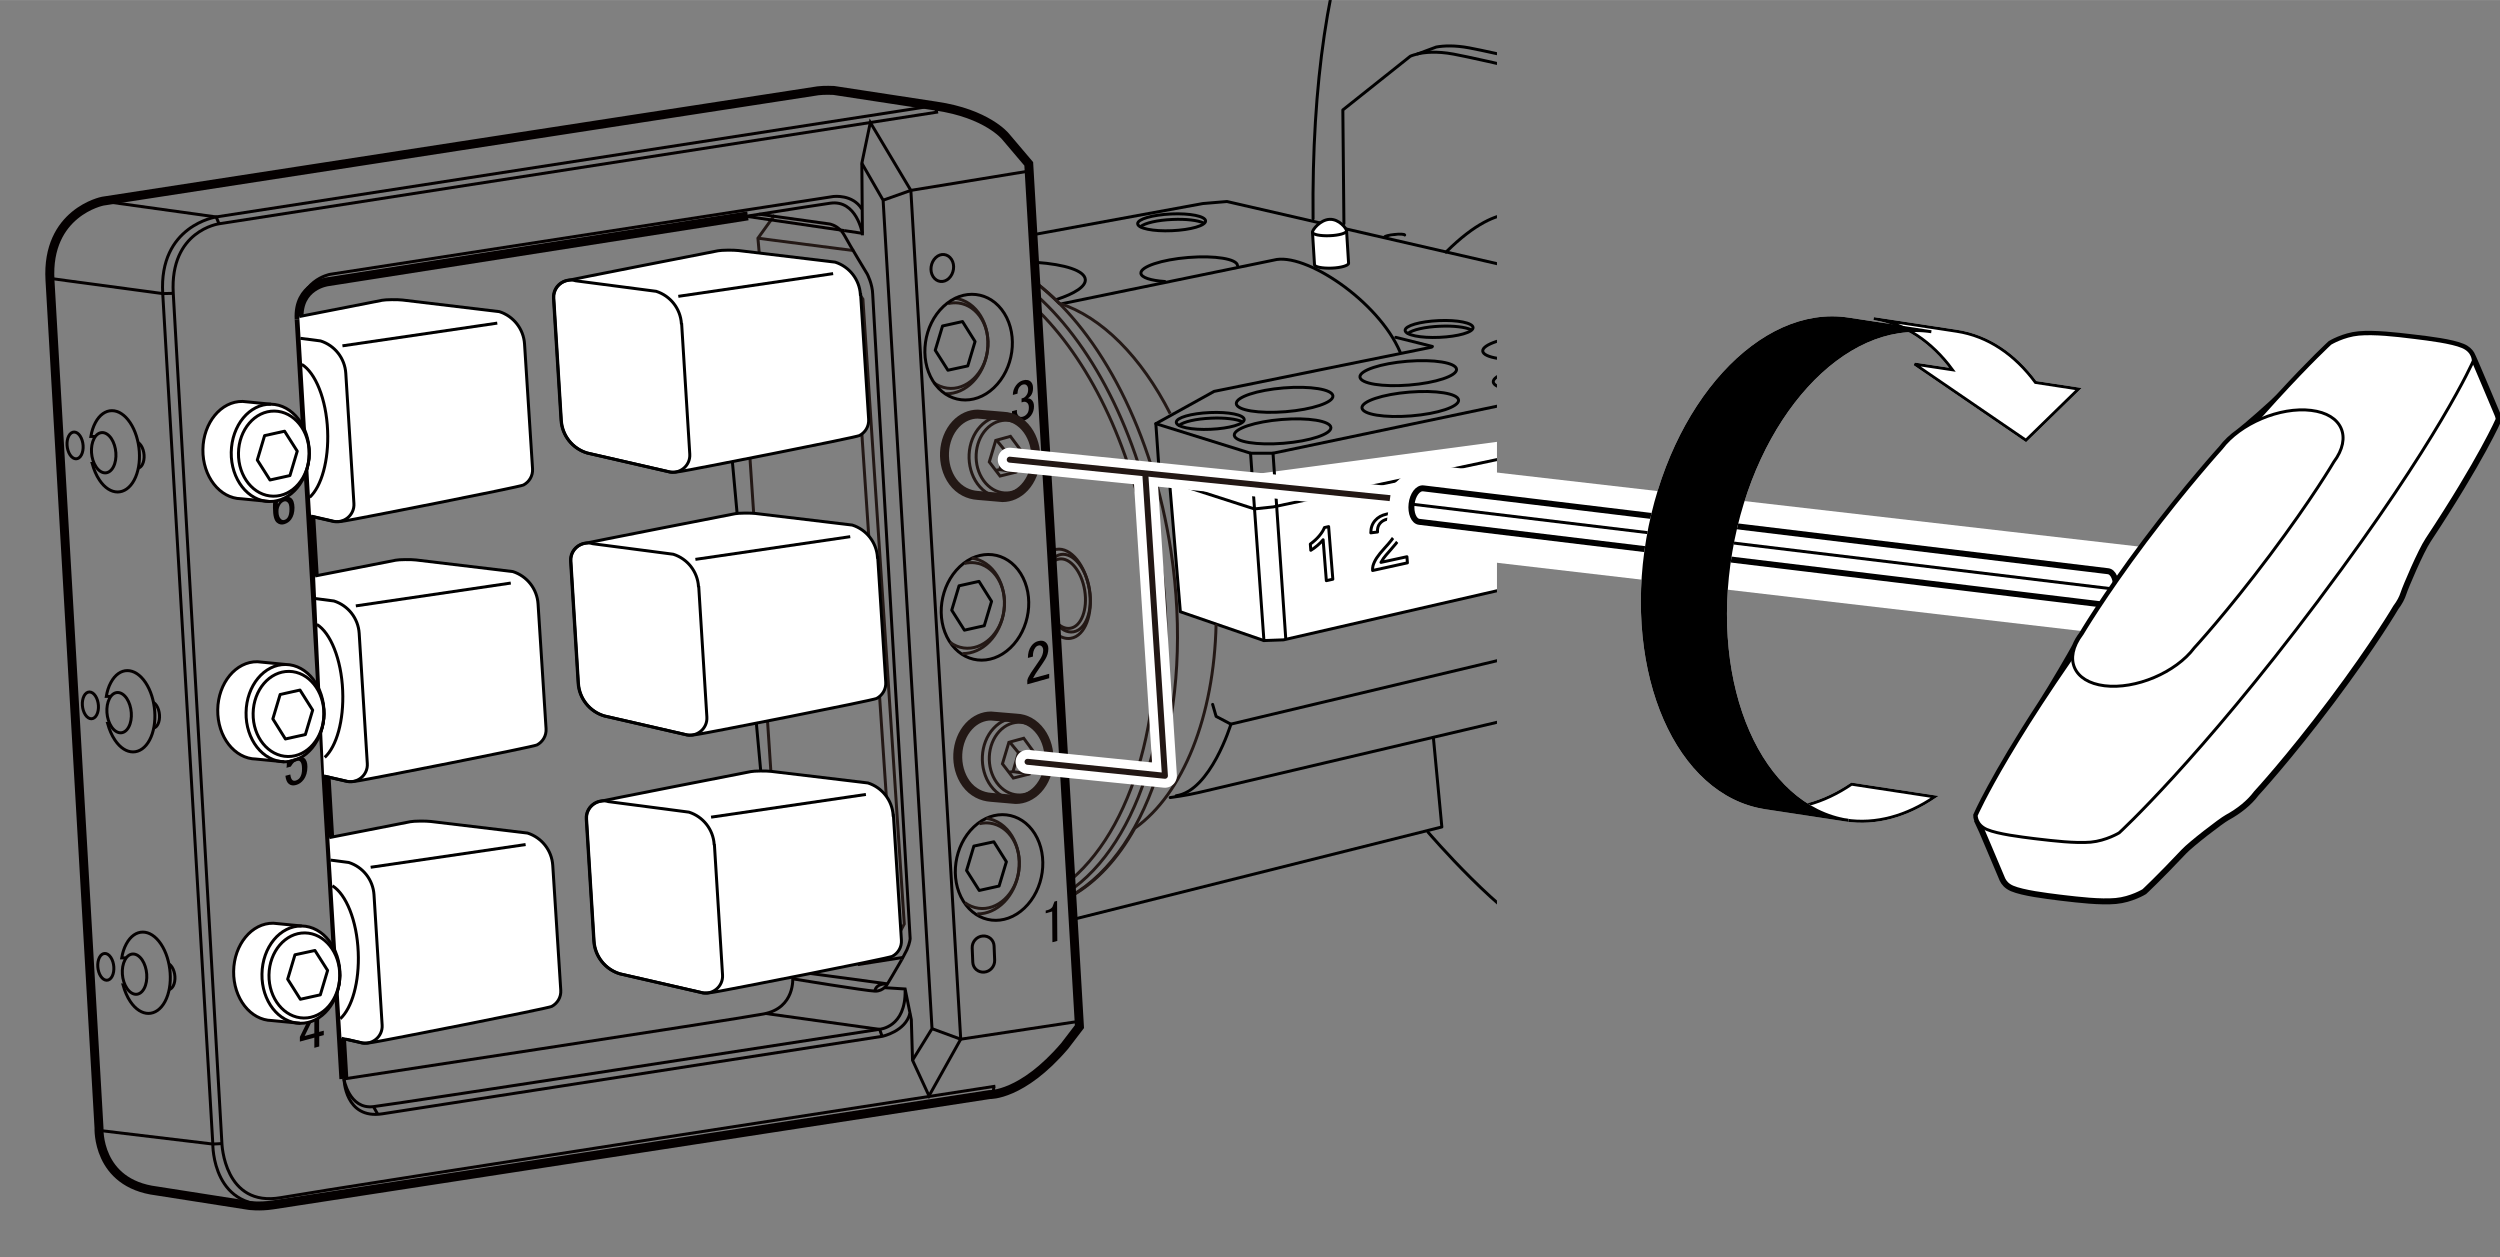<?xml version="1.0" encoding="UTF-8"?><svg id="_レイヤー_1" xmlns="http://www.w3.org/2000/svg" width="73.76mm" height="37.1mm" xmlns:xlink="http://www.w3.org/1999/xlink" viewBox="0 0 209.09 105.16"><rect x="0" y="0" width="209.09" height="105.16" fill="#808080" stroke="none"/><defs><style>.cls-1,.cls-2,.cls-3,.cls-4,.cls-5,.cls-6,.cls-7,.cls-8,.cls-9,.cls-10,.cls-11{stroke-width:.25px;}.cls-1,.cls-3,.cls-12,.cls-4,.cls-13,.cls-14,.cls-5,.cls-15,.cls-6,.cls-7,.cls-16,.cls-17,.cls-11,.cls-18{fill:none;}.cls-1,.cls-3,.cls-13,.cls-14,.cls-5,.cls-8,.cls-11,.cls-18{stroke-linecap:round;}.cls-1,.cls-14,.cls-9,.cls-11{stroke:#fff;}.cls-2,.cls-19,.cls-8,.cls-9,.cls-10{fill:#fff;}.cls-2,.cls-4,.cls-15,.cls-6,.cls-7,.cls-16,.cls-9,.cls-17,.cls-10{stroke-miterlimit:10;}.cls-2,.cls-15,.cls-7{stroke:#040000;}.cls-20{fill:#040000;}.cls-3,.cls-13,.cls-5,.cls-6,.cls-8,.cls-17,.cls-10{stroke:#000;}.cls-4,.cls-16,.cls-18{stroke:#231815;}.cls-13,.cls-14,.cls-5,.cls-8,.cls-11,.cls-18{stroke-linejoin:round;}.cls-13,.cls-17,.cls-18{stroke-width:.5px;}.cls-14{stroke-width:2px;}.cls-15,.cls-16{stroke-width:.75px;}.cls-21{clip-path:url(#clippath);}</style><clipPath id="clippath"><rect class="cls-12" width="125.2" height="105.16"/></clipPath></defs><g class="cls-21"><path class="cls-15" d="M62.55,18.05c-11.98,1.87-35.15,5.51-35.15,5.51,0,0-2.54.32-2.38,3.13"/><path class="cls-7" d="M25.02,26.7c-.19-3.25,2.58-3.76,2.58-3.76l42.1-6.51s1.62-.21,2.38,1.05"/><line class="cls-15" x1="28.76" y1="90.23" x2="25.02" y2="26.7"/><path class="cls-5" d="M160.07,88.94l19.54,6.53c5.87,1.76,9.75,1.06,13.39-1.76"/><path class="cls-8" d="M133.14,71.51c-.35-1.56-1.26-2.68-2.04-2.51-.44.1-1.72.45-2.15.55-.78.17-1.13,1.58-.78,3.14.35,1.56,1.26,2.68,2.04,2.51.44-.1,1.72-.45,2.15-.55.78-.17,1.13-1.58.78-3.14Z"/><path class="cls-5" d="M131,72.05c.35,1.56,0,2.97-.78,3.14-.78.17-1.69-.95-2.04-2.51-.35-1.56,0-2.97.78-3.14.78-.17,1.69.95,2.04,2.51Z"/><path class="cls-5" d="M119.44,69.6s6.22,7.28,10.1,8.92c3.87,1.64,49.67,19.73,49.67,19.73,4.81,1.76,14.91,1.29,18.32.12"/><path class="cls-5" d="M88.86,25.39l17.67-3.64c2.58-.7,8.75,3.41,10.57,7.69"/><line class="cls-5" x1="116.74" y1="28.21" x2="119.8" y2="28.97"/><path class="cls-5" d="M121.82,30.88c.04.55-1.73,1.14-3.96,1.32-2.23.18-4.07-.12-4.12-.67-.04-.55,1.73-1.14,3.96-1.32,2.23-.18,4.07.12,4.12.67Z"/><path class="cls-5" d="M121.99,33.46c.04.55-1.73,1.14-3.96,1.32-2.23.18-4.07-.12-4.12-.67-.04-.55,1.73-1.14,3.96-1.32,2.23-.18,4.07.12,4.12.67Z"/><path class="cls-5" d="M97.42,23.54c-1.17-.08-1.97-.33-2-.69-.04-.55,1.73-1.14,3.96-1.32,2.23-.18,4.07.12,4.12.67"/><path class="cls-5" d="M86.67,21.94c2.4.17,4.04.69,4.1,1.43.05.58-.88,1.18-2.42,1.68"/><path class="cls-5" d="M111.31,35.75c.04.55-1.73,1.14-3.96,1.32-2.23.18-4.07-.12-4.12-.67-.04-.55,1.73-1.14,3.96-1.32,2.23-.18,4.07.12,4.12.67Z"/><path class="cls-5" d="M111.48,33.11c.04.55-1.73,1.14-3.96,1.32-2.23.18-4.07-.12-4.12-.67-.04-.55,1.73-1.14,3.96-1.32,2.23-.18,4.07.12,4.12.67Z"/><path class="cls-5" d="M132.09,28.71c.04.55-1.73,1.14-3.96,1.32-2.23.18-4.07-.12-4.12-.67-.04-.55,1.73-1.14,3.96-1.32,2.23-.18,4.07.12,4.12.67Z"/><path class="cls-5" d="M132.97,31.29c.04.55-1.73,1.14-3.96,1.32-2.23.18-4.07-.12-4.12-.67-.04-.55,1.73-1.14,3.96-1.32,2.23-.18,4.07.12,4.12.67Z"/><path class="cls-5" d="M139.93,30.21c.02.39-1.24.75-2.81.82-1.57.07-2.85-.19-2.87-.58-.02-.39,1.24-.75,2.81-.82,1.57-.07,2.85.19,2.87.58Z"/><path class="cls-5" d="M142.5,27.35c.01.31-1,.61-2.27.66-1.27.05-2.3-.16-2.32-.47-.01-.31,1-.61,2.27-.66,1.27-.05,2.3.16,2.32.47Z"/><path class="cls-8" d="M129.92,23.88c0-.19-.62-.99-1.41-.96-.79.03-1.45.88-1.44,1.07,0,.11.16,2.61.17,2.72,0,.19.65.32,1.44.29.79-.03,1.42-.22,1.41-.41,0-.11-.16-2.61-.17-2.72Z"/><path class="cls-5" d="M129.92,23.89c-.01.19-.63.37-1.41.4-.79.03-1.43-.1-1.44-.29"/><path class="cls-5" d="M134.49,30.7c.36-.3,1.42-.55,2.68-.6,1.13-.05,2.11.07,2.58.29"/><path class="cls-5" d="M123.2,27.39c.02.39-1.24.75-2.81.82-1.57.07-2.85-.19-2.87-.58-.02-.39,1.24-.75,2.81-.82,1.57-.07,2.85.19,2.87.58Z"/><path class="cls-5" d="M117.76,27.88c.36-.3,1.42-.55,2.68-.6,1.13-.05,2.11.07,2.58.29"/><path class="cls-5" d="M100.83,18.47c.02.39-1.24.75-2.81.82-1.57.07-2.85-.19-2.87-.58-.02-.39,1.24-.75,2.81-.82,1.57-.07,2.85.19,2.87.58Z"/><path class="cls-5" d="M95.39,18.95c.36-.3,1.42-.55,2.68-.6,1.13-.05,2.11.07,2.58.29"/><path class="cls-5" d="M104.06,35.08c.02.39-1.24.75-2.81.82-1.57.07-2.85-.19-2.87-.58-.02-.39,1.24-.75,2.81-.82s2.85.19,2.87.58Z"/><path class="cls-5" d="M98.62,35.57c.36-.3,1.42-.55,2.68-.6,1.13-.05,2.11.07,2.58.29"/><polyline class="cls-5" points="96.67 35.43 104.59 37.9 106.47 37.9 140.64 30.73 146.16 27.09"/><line class="cls-5" x1="140.64" y1="30.73" x2="141.05" y2="35.08"/><path class="cls-5" d="M120.94,21.08c2.47-2.47,4.23-3.08,5.2-3.17.97-.09,21.31-3.87,21.31-3.87,4.67-.88,12.86,9.51,14,19.64,1.14,10.13-1.14,17.96-7.22,19.9,0,0-52.84,12.42-53.89,12.68-1.06.26-2.47.44-2.47.44"/><path class="cls-5" d="M101.42,58.91l.29,1,1.23.65,27.83-6.63c2.41-1.12,3.11-5.17,2.88-6.4"/><path class="cls-5" d="M102.95,60.56s-1.7,5.58-4.58,5.99"/><path class="cls-5" d="M125.78,17.91c4.49-.7,8.63,4.23,10.13,6.52"/><line class="cls-5" x1="60.44" y1="24.74" x2="61.84" y2="25.19"/><path class="cls-5" d="M142.9-.34c.5-.16,1.02-.29,1.55-.38,7.57-1.35,15.43,4.49,20.78,14.28,0,0,1.08,1.62,2.4,1.89,1.32.26,7.84,1.85,7.84,1.85,0,0,1.59,6.52,1.76,6.87.18.35.18,2.2.18,3.52s1.06,31.35,1.06,32.85-.62,4.14-.79,4.49"/><path class="cls-5" d="M168.41,61.84c-1.03.16-1.64.77-1.64.77-1.84,2.3-4.03,4-6.51,4.91l-3.24.52c-.1.02-.2.04-.3.06-6.6,1.18-13.42-3.11-18.61-10.72"/><path class="cls-5" d="M166.7,61.9c-.85.21-1.35.71-1.35.71-2.28,2.86-5.1,4.78-8.34,5.43"/><path class="cls-5" d="M134.13,7.18c2.26-3.76,5.24-6.42,8.76-7.53l3.06-.94c7.51-1.22,15.28,4.61,20.59,14.31,0,0,1.08,1.62,2.4,1.89,1.32.26,7.84,1.85,7.84,1.85,0,0,1.59,6.52,1.76,6.87.18.35.18,2.2.18,3.52s1.06,31.35,1.06,32.85-.62,4.14-.79,4.49l-1.32.53c-.18.35-.88-.18-1.59-.53-.7-.35-7.66-2.55-7.66-2.55-.66-.19-1.24-.16-1.71-.04"/><path class="cls-5" d="M118.56,4.5c.59-.13,1.59-.24,3,.02,2.38.44,12.06,2.73,12.06,2.73l.51-.06"/><path class="cls-5" d="M112.4,18.7l-.09-9.51,5.64-4.49s.21-.1.61-.19l1.56-.58c.61-.11,1.53-.16,2.76.07,2.05.38,9.55,2.14,11.56,2.61"/><path class="cls-8" d="M160.62,19.49c-.35-1.56-1.26-2.68-2.04-2.51-.44.1-1.72.45-2.15.55-.78.17-1.13,1.58-.78,3.14.35,1.56,1.26,2.68,2.04,2.51.44-.1,1.72-.45,2.15-.55.78-.17,1.13-1.58.78-3.14Z"/><path class="cls-5" d="M158.47,20.04c.35,1.56,0,2.97-.78,3.14-.78.17-1.69-.95-2.04-2.51-.35-1.56,0-2.97.78-3.14.78-.17,1.69.95,2.04,2.51Z"/><path class="cls-5" d="M140.15,15.13c-.02-.15-.05-.3-.08-.45-.35-1.56-1.26-2.68-2.04-2.51-.44.1-1.72.45-2.15.55-.78.17-1.13,1.58-.78,3.14.03.12.06.24.09.35"/><path class="cls-5" d="M135.21,16.28c-.04-.14-.08-.28-.11-.43-.35-1.56,0-2.97.78-3.14.78-.17,1.69.95,2.04,2.51.04.17.07.34.09.51"/><path class="cls-8" d="M161.68,53.43c-.35-1.56-1.26-2.68-2.04-2.51-.44.1-1.72.45-2.15.55-.78.17-1.13,1.58-.78,3.14.35,1.56,1.26,2.68,2.04,2.51.44-.1,1.72-.45,2.15-.55.78-.17,1.13-1.58.78-3.14Z"/><path class="cls-5" d="M159.53,53.97c.35,1.56,0,2.97-.78,3.14-.78.17-1.69-.95-2.04-2.51-.35-1.56,0-2.97.78-3.14.78-.17,1.69.95,2.04,2.51Z"/><path class="cls-8" d="M177.08,87.74c-.4-1.79-1.45-3.09-2.35-2.89-.51.11-1.98.52-2.47.63-.9.2-1.3,1.82-.9,3.61.4,1.79,1.45,3.09,2.35,2.89.51-.11,1.98-.52,2.47-.63.9-.2,1.3-1.82.9-3.61Z"/><path class="cls-5" d="M174.61,88.37c.4,1.79,0,3.41-.9,3.61-.9.2-1.95-1.09-2.35-2.89-.4-1.79,0-3.41.9-3.61.9-.2,1.95,1.09,2.35,2.89Z"/><path class="cls-5" d="M109.82,18.29c-.23-22.66,5.64-37.22,15.5-36.52,9.86.7,47.55,5.28,47.55,5.28,8.81,1.76,16.09,7.75,19.02,12.68"/><line class="cls-5" x1="131.77" y1="59.03" x2="141.64" y2="61.97"/><path class="cls-19" d="M122.82,60.61c5.38,1.35,53.8,13.45,53.93,13.49"/><path class="cls-19" d="M179.93,82.85s-3.81,6.46-4.96,8.13"/><path class="cls-8" d="M117.48,19.65c0-.07-.39-.09-.85-.04s-.83.14-.82.21"/><polyline class="cls-5" points="89.75 76.89 120.59 69.16 119.88 61.67"/><polyline class="cls-5" points="61.74 24.08 60.27 24.42 60 24.95 64.4 72.94"/><polyline class="cls-8" points="141.46 34.78 142.05 45.53 107.35 53.51 105.71 53.57 98.72 51.16 97.84 40.6"/><path class="cls-8" d="M111.47,48.44l-.54.12-.27-3.42c-.12.15-.28.31-.48.48-.2.17-.38.3-.55.4l-.04-.52c.29-.21.54-.44.75-.69.21-.25.35-.48.43-.69l.35-.08.35,4.38Z"/><path class="cls-8" d="M117.67,46.56l.04.51-2.91.64c-.01-.13,0-.26.03-.39.06-.21.16-.43.31-.66.15-.23.37-.5.66-.82.45-.49.75-.87.9-1.14.15-.26.22-.5.2-.7-.02-.21-.11-.37-.27-.49-.17-.11-.37-.14-.62-.09-.26.06-.46.18-.61.37s-.21.42-.19.7l-.56.07c0-.42.12-.76.36-1.03.23-.27.56-.45.97-.54.42-.09.77-.05,1.03.13s.41.44.44.78c.01.17,0,.35-.07.54-.06.18-.16.39-.32.61-.15.22-.41.54-.77.95-.3.34-.5.57-.58.69-.08.12-.15.23-.21.34l2.16-.47Z"/><path class="cls-8" d="M120.22,45.35l.53-.19c.09.29.21.49.37.59.16.1.35.13.56.08.25-.06.46-.19.62-.4.16-.21.23-.45.21-.71-.02-.25-.12-.43-.29-.56-.17-.12-.39-.16-.64-.1-.1.02-.23.07-.38.14l.02-.48s.07,0,.09-.01c.23-.05.43-.16.61-.31.17-.16.25-.36.23-.61-.02-.2-.1-.34-.24-.44-.14-.1-.32-.13-.53-.08-.21.05-.38.15-.51.31-.13.16-.2.38-.22.65l-.55.02c.04-.37.17-.69.38-.93.22-.25.5-.41.85-.49.24-.05.47-.05.68,0,.21.06.38.16.5.32.12.15.19.33.21.53.02.19-.02.37-.11.55-.09.18-.23.33-.42.47.26,0,.48.08.64.24.16.16.25.38.27.66.03.38-.08.74-.34,1.06-.26.33-.6.54-1.03.63-.39.08-.72.04-.99-.13-.27-.17-.44-.44-.51-.79Z"/><path class="cls-8" d="M127.48,44.94l-.08-1.05-1.91.42-.04-.49,1.79-3.27.44-.1.22,2.83.6-.13.04.49-.6.13.08,1.05-.54.12ZM127.36,43.4l-.16-1.97-1.22,2.27,1.38-.3Z"/><path class="cls-8" d="M131.1,42.99l.56-.17c.06.26.18.45.34.55.16.1.35.13.57.09.26-.06.47-.2.64-.44.17-.23.24-.51.21-.83-.02-.31-.13-.53-.32-.67-.19-.14-.42-.18-.7-.12-.17.04-.33.11-.46.22-.13.11-.24.24-.31.38l-.51.04.25-2.34,2.19-.48.04.51-1.76.38-.14,1.23c.25-.24.52-.39.81-.46.38-.08.72-.02,1.01.18.29.21.45.52.48.93.03.4-.06.76-.27,1.1-.25.42-.63.68-1.12.78-.4.09-.74.05-1.01-.12s-.44-.43-.5-.79Z"/><path class="cls-8" d="M139.17,39.03l-.53.16c-.06-.2-.14-.34-.24-.41-.16-.12-.34-.16-.56-.11-.17.04-.32.12-.44.24-.16.16-.28.37-.36.63-.08.26-.1.61-.07,1.04.11-.22.26-.41.44-.54.18-.14.37-.23.58-.27.36-.08.68-.01.95.19.27.21.43.52.46.94.02.27-.02.54-.12.8-.1.26-.25.48-.45.65-.2.17-.43.28-.69.34-.45.1-.83.01-1.14-.25-.31-.27-.5-.78-.56-1.53-.07-.84.04-1.49.33-1.94.25-.39.6-.64,1.07-.74.35-.08.64-.04.87.1.24.14.39.38.46.71ZM137.12,41.4c.01.18.07.35.16.5.09.15.21.26.36.31.15.06.3.07.46.03.23-.05.42-.18.57-.4.15-.22.21-.48.19-.8-.02-.3-.12-.52-.3-.66-.18-.14-.39-.18-.63-.13-.24.05-.44.19-.6.4-.16.21-.22.46-.2.74Z"/><polyline class="cls-5" points="86.38 19.63 100.6 17.02 102.62 16.85 146.22 26.89 146.39 30.94 141.05 35.08 106.5 42.39 104.91 42.56 96.99 40.01 96.67 35.43 101.54 32.73 119.74 29.03"/><path class="cls-8" d="M112.62,19.3c0-.19-.62-.99-1.41-.96-.79.03-1.45.88-1.44,1.07,0,.11.16,2.61.17,2.72,0,.19.65.32,1.44.29.79-.03,1.42-.22,1.41-.41,0-.11-.16-2.61-.17-2.72Z"/><path class="cls-5" d="M112.62,19.31c-.01.19-.63.37-1.41.4-.79.03-1.43-.1-1.44-.29"/><line class="cls-5" x1="104.59" y1="37.9" x2="105.71" y2="53.57"/><line class="cls-5" x1="106.47" y1="37.9" x2="107.53" y2="53.34"/><ellipse class="cls-4" cx="66.87" cy="28.75" rx="2.31" ry="4" transform="translate(-3.74 11.06) rotate(-9.2)"/><path class="cls-4" d="M62.2,27.35c.37-.06.75.41.86,1.05s-.11,1.21-.48,1.27"/><path class="cls-4" d="M63.64,29.5c.37-.06.59-.63.48-1.27s-.49-1.11-.86-1.05l-1.06.17-.36.18c-.33.05-.52.56-.43,1.14s.44.99.77.94l.4.06,1.06-.17Z"/><path class="cls-4" d="M61.84,27.54c.33-.05.68.37.77.94s-.1,1.08-.43,1.14"/><path class="cls-4" d="M101.71,52.19c-.17,7.72-2.75,14.18-6.78,17.06h-.01c-1.42,2.55-3.22,4.51-5.31,5.69"/><path class="cls-4" d="M86.67,23.67c.65.51,1.29,1.07,1.92,1.7h.03c3.54,1.14,6.84,4.49,9.25,9.22"/><path class="cls-4" d="M89.62,73.53c5.52-4.73,8.34-15.41,6.54-27.15-1.32-8.56-4.8-15.83-9.19-20.26"/><polyline class="cls-4" points="64.78 17.99 63.39 19.92 63.62 22.53 62.28 22.74 61.74 23.5 62 27.46"/><path class="cls-4" d="M89.85,74.22c5.93-4.48,9.02-15.65,7.12-27.99-1.43-9.32-5.38-17.15-10.24-21.5"/><polyline class="cls-4" points="62.28 22.74 71.41 23.89 72.17 25.02 75.63 77.27 75 78.45"/><polyline class="cls-4" points="61.74 23.5 70.79 24.65 71.35 25.44 74.84 77.15 74.42 77.87 65.29 76.78"/><line class="cls-4" x1="63.39" y1="19.92" x2="71.43" y2="20.96"/><path class="cls-4" d="M68.87,31.44c-.25.38-.58.63-.97.7-1.08.18-2.21-1.2-2.51-3.08s.33-3.54,1.41-3.72c.49-.08.99.16,1.42.62"/><ellipse class="cls-4" cx="68.3" cy="50.68" rx="2.31" ry="4" transform="translate(-7.22 11.57) rotate(-9.2)"/><path class="cls-4" d="M87.78,46.18c.18-.13.37-.21.58-.24,1.19-.19,2.42,1.32,2.75,3.37s-.36,3.88-1.55,4.07c-.41.07-.83-.07-1.21-.37"/><path class="cls-4" d="M88.02,46.77c.2-.21.44-.36.71-.4,1.03-.17,2.1,1.14,2.39,2.93s-.31,3.37-1.34,3.54c-.53.09-1.06-.21-1.5-.77"/><path class="cls-4" d="M87.97,47.08c.18-.18.38-.3.61-.33.92-.15,1.88,1.03,2.14,2.62s-.28,3.02-1.2,3.17c-.41.07-.83-.13-1.19-.51"/><path class="cls-4" d="M70.3,53.37c-.25.38-.58.63-.97.7-1.08.18-2.21-1.2-2.51-3.08s.33-3.54,1.41-3.72c.49-.08.99.16,1.42.62"/><ellipse class="cls-4" cx="69.74" cy="72.62" rx="2.31" ry="4" transform="translate(-10.71 12.08) rotate(-9.2)"/><path class="cls-4" d="M71.74,75.31c-.25.38-.58.63-.97.7-1.08.18-2.21-1.2-2.51-3.08s.33-3.54,1.41-3.72c.49-.08.99.16,1.42.62"/><path class="cls-4" d="M63.69,49.28c.37-.06.75.41.86,1.05s-.11,1.21-.48,1.27"/><path class="cls-4" d="M65.13,51.43c.37-.06.59-.63.48-1.27s-.49-1.11-.86-1.05l-1.06.17-.36.18c-.33.05-.52.56-.43,1.14s.44.99.77.94l.4.06,1.06-.17Z"/><path class="cls-4" d="M63.33,49.47c.33-.05.68.37.77.94s-.1,1.08-.43,1.14"/><line class="cls-4" x1="63.61" y1="51.54" x2="64.93" y2="71.38"/><line class="cls-4" x1="62.14" y1="29.62" x2="63.47" y2="49.42"/><path class="cls-4" d="M65.12,71.24c.37-.06.75.41.86,1.05s-.11,1.21-.48,1.27"/><path class="cls-4" d="M66.56,73.39c.37-.06.59-.63.48-1.27s-.49-1.11-.86-1.05l-1.06.17-.36.18c-.33.05-.52.56-.43,1.14s.44.99.77.94l.4.06,1.06-.17Z"/><path class="cls-4" d="M64.76,71.43c.33-.05.68.37.77.94s-.1,1.08-.43,1.14"/><path class="cls-4" d="M79.29,25.39c.29-.07.59-.09.89-.05,1.6.21,2.68,1.98,2.42,3.95s-1.78,3.39-3.38,3.17c-.42-.06-.81-.22-1.14-.47"/><path class="cls-4" d="M79.88,24.94c1.79.24,3,2.22,2.7,4.42-.28,2.07-1.8,3.6-3.47,3.57"/><polygon class="cls-5" points="81.55 28.56 80.5 26.89 78.83 27.26 78.22 29.29 79.28 30.96 80.94 30.6 81.55 28.56"/><path class="cls-4" d="M86.73,23.71c5.32,4.14,9.7,12.43,11.21,22.41,1.99,13.16-1.66,24.97-8.36,28.8"/><path class="cls-10" d="M71.96,24.62c-.08-1.25-.92-2.32-2.11-2.7l-8.09-.97c-.41-.05-1.42-.04-1.71.02-.63.12-12.41,2.43-12.66,2.5-.63.16-1.12.75-1.07,1.47l.63,10.21c.08,1.28.95,2.38,2.18,2.74l6.75,1.55c.39.12.76.02,1.12-.03.72-.1,14.57-2.82,14.89-2.99.47-.25.8-.76.76-1.36l-.67-10.44Z"/><path class="cls-6" d="M57.01,27.08l.68,10.89c.07.99-.88,1.75-1.83,1.46l-1.18-.27-5.58-1.28c-1.23-.37-2.1-1.46-2.18-2.74l-.63-10.21c-.06-1,.91-1.75,1.86-1.45l6.73.88c1.19.38,2.03,1.45,2.11,2.7Z"/><line class="cls-6" x1="56.73" y1="24.78" x2="69.68" y2="22.88"/><path class="cls-10" d="M26.02,43.18l1.75.4c.39.12.76.02,1.12-.03.72-.1,14.57-2.82,14.89-2.99.47-.25.8-.76.76-1.36l-.67-10.44c-.08-1.25-.92-2.32-2.11-2.7l-8.09-.97c-.41-.05-1.42-.04-1.71.02-.33.06-3.74.73-6.93,1.36"/><path class="cls-6" d="M25.12,28.29l1.69.22c1.19.38,2.03,1.45,2.11,2.7l.68,10.89c.07.99-.88,1.75-1.83,1.46l-1.18-.27-.57-.13"/><line class="cls-6" x1="28.64" y1="28.92" x2="41.59" y2="27.02"/><path class="cls-10" d="M27.11,64.91l1.79.41c.39.12.76.02,1.12-.03.72-.1,14.57-2.82,14.89-2.99.47-.25.8-.76.76-1.36l-.67-10.44c-.08-1.25-.92-2.32-2.11-2.7l-8.09-.97c-.41-.05-1.42-.04-1.71.02-.33.06-3.6.71-6.74,1.32"/><path class="cls-6" d="M26.4,50.06l1.53.2c1.19.38,2.03,1.45,2.11,2.7l.68,10.89c.07.99-.88,1.75-1.83,1.46l-1.18-.27-.61-.14"/><line class="cls-6" x1="29.76" y1="50.67" x2="42.72" y2="48.76"/><path class="cls-10" d="M28.56,86.83l1.57.36c.39.12.76.02,1.12-.03.72-.1,14.57-2.82,14.89-2.99.47-.25.8-.76.76-1.36l-.67-10.44c-.08-1.25-.92-2.32-2.11-2.7l-8.09-.97c-.41-.05-1.42-.04-1.71.02-.33.06-3.63.71-6.78,1.33"/><path class="cls-6" d="M27.64,71.93l1.53.2c1.19.38,2.03,1.45,2.11,2.7l.68,10.89c.07.99-.88,1.75-1.83,1.46l-1.18-.27h0"/><line class="cls-6" x1="31" y1="72.53" x2="43.96" y2="70.63"/><path class="cls-10" d="M73.39,46.61c-.08-1.25-.92-2.32-2.11-2.7l-8.09-.97c-.41-.05-1.42-.04-1.71.02-.63.12-12.41,2.43-12.66,2.5-.63.16-1.12.75-1.07,1.47l.63,10.21c.08,1.28.95,2.38,2.18,2.74l6.75,1.55c.39.12.76.02,1.12-.03.72-.1,14.57-2.82,14.89-2.99.47-.25.8-.76.76-1.36l-.67-10.44Z"/><path class="cls-6" d="M58.44,49.07l.68,10.89c.07.99-.88,1.75-1.83,1.46l-1.18-.27-5.58-1.28c-1.23-.37-2.1-1.46-2.18-2.74l-.63-10.21c-.06-1,.91-1.75,1.86-1.45l6.73.88c1.19.38,2.03,1.45,2.11,2.7Z"/><line class="cls-6" x1="58.16" y1="46.78" x2="71.11" y2="44.88"/><path class="cls-10" d="M74.7,68.18c-.08-1.25-.92-2.32-2.11-2.7l-8.09-.97c-.41-.05-1.42-.04-1.71.02-.63.12-12.41,2.43-12.66,2.5-.63.16-1.12.75-1.07,1.47l.63,10.21c.08,1.28.95,2.38,2.18,2.74l6.75,1.55c.39.12.76.02,1.12-.03.72-.1,14.57-2.82,14.89-2.99.47-.25.8-.76.76-1.36l-.67-10.44Z"/><path class="cls-6" d="M59.75,70.64l.68,10.89c.07.99-.88,1.75-1.83,1.46l-1.18-.27-5.58-1.28c-1.23-.37-2.1-1.46-2.18-2.74l-.63-10.21c-.06-1,.91-1.75,1.86-1.45l6.73.88c1.19.38,2.03,1.45,2.11,2.7Z"/><line class="cls-6" x1="59.47" y1="68.34" x2="72.42" y2="66.44"/><path class="cls-15" d="M22.81,100.77l59.96-9.23s2.7.12,6.28-4.07l1.23-1.61-4.24-72.16-1.96-2.31s-1.54-1.9-5.78-2.52l-8.57-1.31s-.79-.04-1.32.03S8.59,16.82,8.59,16.82c0,0-4.74.93-4.41,6.61l4.1,70.9s-.22,4.64,4.81,5.27l7.72,1.21s.87.13,2-.04"/><path class="cls-7" d="M23.46,100.67c-5.75.89-5.66-4.99-5.66-4.99L13.61,24.55c-.34-5.69,4.47-6.41,4.47-6.41l60-9.3s.26.18.24.56"/><path class="cls-7" d="M78.46,9.36l-60.13,9.35s-4.14.56-3.84,5.81l4.07,71.11s.18,5.37,4.94,4.53,59.75-9.32,59.75-9.32"/><path class="cls-7" d="M83.08,90.86s.14.31-.21.68"/><path class="cls-7" d="M72.12,19.51s-.48-2.83-2.68-2.52c-.52.07-3.16.48-6.89,1.07"/><path class="cls-7" d="M76.1,84.75c-.36,1.51-2.31,1.92-2.31,1.92,0,0-38.67,6-41.81,6.48-3.14.49-3.21-2.92-3.21-2.92"/><path class="cls-7" d="M75.42,80.25c-.5.88-1.2,2.04-1.2,2.04,0,0-.32.62-1.04.6s-6.83-1.02-6.83-1.02"/><path class="cls-7" d="M70.35,19.29c.1.11.2.25.28.4.46.85,1.9,3.22,1.9,3.22,0,0,.44.83.46,1.71s3.13,53.86,3.13,53.86c0,0,0,.33-.27.95-.08.17-.24.47-.43.82"/><path class="cls-7" d="M63.49,17.91l5.9.82s.51.08.95.56"/><path class="cls-7" d="M66.3,81.75s.23,2.55-2.44,3.05c-2.68.5-35.09,5.43-35.09,5.43"/><line class="cls-7" x1="75.52" y1="80.07" x2="71.74" y2="80.67"/><path class="cls-7" d="M28.76,90.23s.43,2.57,2.47,2.32c2.04-.24,42.34-6.47,42.34-6.47,0,0,2.2-.16,2.13-3.26"/><path class="cls-7" d="M67.75,81.41l6.46.87s-.93-.08-1.04.6"/><polyline class="cls-7" points="73.96 82.6 75.7 82.71 76.22 85.28 76.32 88.67 77.7 91.65 80.35 86.91 76.18 15.92 72.79 10.24 72.08 13.65 72.13 19.68"/><line class="cls-7" x1="70.6" y1="19.28" x2="72.12" y2="19.51"/><line class="cls-7" x1="62.37" y1="18.08" x2="70.6" y2="19.28"/><polyline class="cls-7" points="72.08 13.65 73.86 16.74 77.95 86.03 76.32 88.67"/><polyline class="cls-7" points="77.95 86.03 80.35 86.91 90.27 85.41"/><polyline class="cls-7" points="73.86 16.74 76.18 15.92 86.07 14.3"/><polyline class="cls-7" points="64.04 84.76 73.57 86.09 73.78 86.68"/><line class="cls-7" x1="31.24" y1="92.56" x2="31.6" y2="93.2"/><polyline class="cls-7" points="8.29 94.54 17.8 95.68 18.56 95.64"/><polyline class="cls-7" points="4.18 23.28 13.61 24.55 14.49 24.53"/><polyline class="cls-7" points="8.59 16.82 18.08 18.14 18.32 18.72"/><path class="cls-7" d="M83.12,32.43c-1.65,1.56-3.93,1.3-5.1-.58-1.16-1.88-.77-4.66.88-6.22s3.93-1.3,5.1.58.77,4.66-.88,6.22Z"/><path class="cls-7" d="M84.49,54.19c-1.65,1.56-3.93,1.3-5.1-.58s-.77-4.66.88-6.22,3.93-1.3,5.1.58.77,4.66-.88,6.22Z"/><path class="cls-7" d="M85.67,75.95c-1.65,1.56-3.93,1.3-5.1-.58s-.77-4.66.88-6.22c1.65-1.56,3.93-1.3,5.1.58,1.16,1.88.77,4.66-.88,6.22Z"/><path class="cls-7" d="M79.36,23.28c-.43.4-1.01.33-1.32-.15s-.2-1.19.22-1.59,1.01-.33,1.32.15.2,1.19-.22,1.59Z"/><path class="cls-7" d="M83.19,80.3c.02.51-.37.96-.88,1s-.93-.33-.95-.83l-.05-1.19c-.02-.51.37-.96.88-1s.93.33.95.83l.05,1.19Z"/><path class="cls-20" d="M88.19,75.4l.22-.06.02,3.35-.41.11-.02-2.57-.54.15v-.23s.16-.04.16-.04c.17-.05.3-.13.4-.26"/><path class="cls-20" d="M26.69,85.05v1.25s.39-.1.39-.1v.37s-.38.1-.38.1v.85s-.41.11-.41.11v-.85s-1.21.33-1.21.33v-.39s.6-1.23.6-1.23M26.1,85.37l-.62,1.27.81-.22v-1.12"/><path class="cls-20" d="M85.97,55.02c0-.4.09-.73.28-.99.15-.21.34-.35.56-.41.26-.07.47-.05.63.08.16.13.24.31.24.55,0,.31-.09.61-.26.89-.17.27-.34.53-.52.78-.1.14-.19.29-.29.43-.08.13-.15.25-.21.37l1.35-.37v.37s-1.83.51-1.83.51v-.33c.02-.14.12-.34.3-.63.3-.43.54-.79.73-1.07.2-.29.3-.56.3-.82,0-.15-.05-.27-.15-.35-.07-.06-.16-.07-.27-.04-.1.03-.18.09-.25.19-.13.18-.2.42-.19.73l-.41.11Z"/><path class="cls-20" d="M84.71,33.03c0-.3.09-.57.27-.81.16-.21.35-.35.57-.41.26-.07.47-.05.63.08.14.12.22.3.22.56,0,.26-.06.47-.18.63-.08.11-.17.19-.27.23.12,0,.22.04.31.11.14.12.22.3.22.56,0,.28-.08.54-.25.77-.17.23-.4.38-.7.46-.25.07-.46.04-.63-.1-.17-.13-.26-.32-.26-.57v-.15s.41-.11.41-.11v.14c0,.17.06.29.17.38.08.07.19.08.31.05.16-.04.28-.13.38-.26.1-.13.14-.3.14-.52,0-.18-.05-.31-.15-.39-.1-.08-.21-.1-.32-.07l-.14.04v-.33s.11-.03.11-.03c.11-.03.21-.11.3-.24.1-.13.14-.29.14-.48,0-.17-.05-.29-.15-.37-.07-.06-.17-.07-.29-.04-.11.03-.2.1-.29.21-.1.13-.15.31-.16.55l-.4.11Z"/><ellipse class="cls-7" cx="22.9" cy="37.95" rx="2.96" ry="3.56"/><path class="cls-2" d="M22.54,41.94c1.8.03,3.29-1.78,3.32-4.02s-1.4-4.09-3.2-4.12l-2.37-.23c-1.8-.03-3.29,1.78-3.32,4.02s1.4,4.09,3.2,4.12l2.37.23Z"/><ellipse class="cls-7" cx="24.14" cy="59.71" rx="2.96" ry="3.56"/><path class="cls-2" d="M23.78,63.71c1.8.03,3.29-1.78,3.32-4.02s-1.4-4.09-3.2-4.12l-2.37-.23c-1.8-.03-3.29,1.78-3.32,4.02-.03,2.25,1.4,4.09,3.2,4.12l2.37.23Z"/><ellipse class="cls-7" cx="25.46" cy="81.58" rx="2.96" ry="3.56"/><path class="cls-2" d="M25.11,85.58c1.8.03,3.29-1.78,3.32-4.02s-1.4-4.09-3.2-4.12l-2.37-.23c-1.8-.03-3.29,1.78-3.32,4.02-.03,2.25,1.4,4.09,3.2,4.12l2.37.23Z"/><path class="cls-7" d="M6.7,36.46c.29.44.34,1.14.11,1.58s-.66.44-.95,0-.34-1.14-.11-1.58.66-.44.95,0Z"/><path class="cls-7" d="M11.55,37.01c.09.05.18.14.25.25.29.44.34,1.14.11,1.58-.09.17-.22.28-.35.31"/><path class="cls-7" d="M9.31,36.67c.44.66.52,1.72.17,2.38s-.99.66-1.44,0-.52-1.72-.17-2.38.99-.66,1.44,0Z"/><path class="cls-7" d="M7.98,36.5h-.38c.07-.42.19-.81.38-1.16.71-1.33,2.01-1.33,2.9,0s1.05,3.49.34,4.81-2.01,1.33-2.9,0c-.27-.4-.47-.88-.61-1.39h.18"/><path class="cls-7" d="M7.98,58.2c.29.44.34,1.14.11,1.58s-.66.44-.95,0-.34-1.14-.11-1.58.66-.44.95,0Z"/><path class="cls-7" d="M12.84,58.75c.09.05.18.14.25.25.29.44.34,1.14.11,1.58-.09.17-.22.28-.35.31"/><path class="cls-7" d="M10.6,58.41c.44.66.52,1.72.17,2.38s-.99.66-1.44,0-.52-1.72-.17-2.38.99-.66,1.44,0Z"/><path class="cls-7" d="M9.27,58.24h-.38c.07-.42.19-.81.38-1.16.71-1.33,2.01-1.33,2.9,0s1.05,3.49.34,4.81-2.01,1.33-2.9,0c-.27-.4-.47-.88-.61-1.39h.18"/><path class="cls-7" d="M9.27,80.07c.29.44.34,1.14.11,1.58s-.66.44-.95,0-.34-1.14-.11-1.58.66-.44.95,0Z"/><path class="cls-7" d="M14.13,80.62c.09.05.18.14.25.25.29.44.34,1.14.11,1.58-.09.17-.22.28-.35.31"/><path class="cls-7" d="M11.89,80.28c.44.66.52,1.72.17,2.38s-.99.66-1.44,0-.52-1.72-.17-2.38.99-.66,1.44,0Z"/><path class="cls-7" d="M10.56,80.11h-.38c.07-.42.19-.81.38-1.16.71-1.33,2.01-1.33,2.9,0s1.05,3.49.34,4.81-2.01,1.33-2.9,0c-.27-.4-.47-.88-.61-1.39h.18"/><path class="cls-20" d="M25.08,63.28c.14,0,.26.04.37.12.17.13.26.38.26.72,0,.44-.1.8-.32,1.09-.17.23-.38.37-.63.44-.24.07-.44.04-.6-.09-.16-.12-.25-.35-.29-.68l.41-.11c.03.24.09.4.18.47.07.06.16.07.27.04.14-.04.26-.12.34-.23.13-.18.2-.43.19-.77,0-.32-.06-.53-.17-.61-.07-.06-.16-.07-.25-.05-.14.04-.27.13-.38.28-.07.1-.12.17-.14.21l-.36.1c.01-.05.02-.1.02-.14l.02-.46M24.37,63.57s-.02.08-.02.12c.06-.08.13-.15.19-.2"/><path class="cls-20" d="M23.26,41.77c-.01.12-.02.25-.02.38.05-.1.11-.2.18-.3.11-.15.24-.24.39-.28.22-.06.4-.03.54.08.18.14.27.41.28.8,0,.4-.09.73-.28.99-.14.19-.34.33-.59.4-.22.06-.42.02-.6-.13-.22-.17-.33-.59-.33-1.25,0-.21,0-.4.03-.58M23.48,42.15c-.13.18-.2.39-.19.63,0,.31.08.52.22.64.08.07.17.09.27.06.11-.03.2-.09.27-.19.11-.15.16-.39.16-.72,0-.3-.06-.49-.17-.57-.08-.07-.17-.09-.25-.07-.12.03-.22.11-.31.22Z"/><path class="cls-7" d="M25.24,30.47c1.14.7,2.05,2.9,2.16,5.54.11,2.51-.52,4.68-1.5,5.58"/><path class="cls-7" d="M26.5,52.22c1.14.7,2.05,2.9,2.16,5.54.11,2.51-.52,4.68-1.5,5.58"/><path class="cls-7" d="M27.8,74.08c1.14.7,2.05,2.9,2.16,5.54.11,2.51-.52,4.68-1.5,5.58"/><ellipse class="cls-7" cx="25.46" cy="81.58" rx="3.56" ry="2.96" transform="translate(-56.48 105.87) rotate(-89.18)"/><path class="cls-7" d="M25.11,85.58c-1.8-.03-3.24-1.87-3.2-4.12.03-2.25,1.52-4.05,3.32-4.02"/><ellipse class="cls-7" cx="24.14" cy="59.71" rx="3.56" ry="2.96" transform="translate(-35.92 82.99) rotate(-89.18)"/><path class="cls-7" d="M23.78,63.71c-1.8-.03-3.24-1.87-3.2-4.12.03-2.25,1.52-4.05,3.32-4.02"/><ellipse class="cls-7" cx="22.9" cy="37.95" rx="3.56" ry="2.96" transform="translate(-15.37 60.29) rotate(-89.18)"/><path class="cls-7" d="M22.54,41.94c-1.8-.03-3.24-1.87-3.2-4.12s1.52-4.05,3.32-4.02"/><path class="cls-4" d="M80.67,47.12c.29-.07.59-.09.89-.05,1.6.21,2.68,1.98,2.42,3.95s-1.78,3.39-3.38,3.17c-.42-.06-.81-.22-1.14-.47"/><path class="cls-4" d="M81.26,46.67c1.79.24,3,2.22,2.7,4.42-.28,2.07-1.8,3.6-3.47,3.57"/><polygon class="cls-5" points="82.93 50.29 81.88 48.62 80.21 48.99 79.6 51.03 80.66 52.7 82.32 52.33 82.93 50.29"/><path class="cls-4" d="M81.91,68.89c.29-.07.59-.09.89-.05,1.6.21,2.68,1.98,2.42,3.95s-1.78,3.39-3.38,3.17c-.42-.06-.81-.22-1.14-.47"/><path class="cls-4" d="M82.5,68.44c1.79.24,3,2.22,2.7,4.42-.28,2.07-1.8,3.6-3.47,3.57"/><polygon class="cls-5" points="84.17 72.07 83.12 70.4 81.45 70.76 80.84 72.8 81.9 74.47 83.56 74.1 84.17 72.07"/><path class="cls-4" d="M86.01,36.17c.92,1.26.82,3.19-.21,4.3s-2.61.99-3.53-.27-.82-3.19.21-4.3,2.61-.99,3.53.27Z"/><path class="cls-4" d="M83.85,41.61c-.77,0-1.55-.39-2.1-1.15-1.02-1.41-.92-3.56.24-4.8.55-.6,1.25-.88,1.93-.85"/><path class="cls-16" d="M83.85,41.61c.65,0,1.31-.28,1.84-.85,1.15-1.24,1.26-3.39.24-4.8-.53-.73-1.26-1.12-2.01-1.15l-2.15-.18c-.65,0-1.31.28-1.84.85-1.15,1.24-1.26,3.39-.24,4.8.55.75,1.33,1.1,2.07,1.15l2.08.18Z"/><polygon class="cls-4" points="84.51 36.49 83.28 36.83 82.74 38.63 83.64 39.81 84.98 39.48 85.49 37.81 84.51 36.49"/><polyline class="cls-4" points="83.35 36.81 84.07 37.7 83.62 39.27 83.28 39.34"/><line class="cls-4" x1="84.07" y1="37.7" x2="85.49" y2="37.81"/><line class="cls-4" x1="83.62" y1="39.27" x2="84.98" y2="39.48"/><path class="cls-4" d="M87.11,61.43c.92,1.26.82,3.19-.21,4.3s-2.61.99-3.53-.27-.82-3.19.21-4.3,2.61-.99,3.53.27Z"/><path class="cls-4" d="M84.96,66.86c-.77,0-1.55-.39-2.1-1.15-1.02-1.41-.92-3.56.24-4.8.55-.6,1.25-.88,1.93-.85"/><path class="cls-16" d="M84.96,66.86c.65,0,1.31-.28,1.84-.85,1.15-1.24,1.26-3.39.24-4.8-.53-.73-1.26-1.12-2.01-1.15l-2.15-.18c-.65,0-1.31.28-1.84.85-1.15,1.24-1.26,3.39-.24,4.8.55.75,1.33,1.1,2.07,1.15l2.08.18Z"/><polygon class="cls-4" points="85.62 61.74 84.38 62.08 83.84 63.88 84.75 65.07 86.09 64.73 86.59 63.07 85.62 61.74"/><polyline class="cls-4" points="84.45 62.06 85.18 62.95 84.72 64.53 84.38 64.59"/><line class="cls-4" x1="85.18" y1="62.95" x2="86.59" y2="63.07"/><line class="cls-4" x1="84.72" y1="64.53" x2="86.09" y2="64.73"/><polygon class="cls-5" points="24.86 37.73 23.8 36.06 22.13 36.43 21.52 38.47 22.58 40.14 24.25 39.77 24.86 37.73"/><polygon class="cls-5" points="26.15 59.39 25.09 57.71 23.43 58.08 22.82 60.12 23.87 61.8 25.54 61.43 26.15 59.39"/><polygon class="cls-5" points="27.4 81.16 26.34 79.49 24.67 79.85 24.06 81.89 25.12 83.57 26.79 83.2 27.4 81.16"/></g><path class="cls-5" d="M183.48,58.06s-3.16,7.31-4.15,9.22"/><path class="cls-19" d="M161.81,66.64c-2.34,1.59-4.91,2.33-7.45,1.94l-6.95-1.06c2.54.39,5.11-.35,7.45-1.94l6.95,1.06Z"/><path class="cls-1" d="M161.81,66.64c-2.34,1.59-4.91,2.33-7.45,1.94l-6.95-1.06c2.54.39,5.11-.35,7.45-1.94l6.95,1.06Z"/><path class="cls-19" d="M161.81,66.64c-2.34,1.59-4.91,2.33-7.45,1.94l-6.95-1.06c2.54.39,5.11-.35,7.45-1.94l6.95,1.06Z"/><path class="cls-3" d="M161.81,66.64c-2.34,1.59-4.91,2.33-7.45,1.94l-6.95-1.06c2.54.39,5.11-.35,7.45-1.94l6.95,1.06Z"/><line class="cls-11" x1="84.45" y1="38.44" x2="124.15" y2="42.46"/><polyline class="cls-11" points="95.79 39.65 97.43 64.88 85.94 63.71"/><polyline class="cls-14" points="95.79 39.65 97.43 64.88 85.94 63.71"/><line class="cls-14" x1="84.45" y1="38.44" x2="124.15" y2="42.46"/><polyline class="cls-18" points="95.79 39.65 97.43 64.88 85.94 63.71"/><line class="cls-18" x1="84.45" y1="38.44" x2="124.15" y2="42.46"/><path class="cls-9" d="M176.9,48.99c-.09.77-.53,1.35-.97,1.3-.15-.02-57.12-6.91-57.27-6.93-.45-.05-.73-.73-.64-1.5.09-.77.53-1.35.98-1.3.15.02,57.12,6.91,57.27,6.93.44.05.73.73.64,1.5"/><path class="cls-19" d="M176.9,48.99c-.09.77-.53,1.35-.97,1.3-.15-.02-57.12-6.91-57.27-6.93-.45-.05-.73-.73-.64-1.5.09-.77.53-1.35.98-1.3.15.02,57.12,6.91,57.27,6.93.44.05.73.73.64,1.5"/><polygon class="cls-19" points="178.91 45.71 118.53 38.75 116.4 40.64 115.88 44.41 117.81 46.2 182.29 53.73 178.91 45.71"/><path class="cls-13" d="M176.94,49.27c-.09.77-.53,1.35-.97,1.3-.15-.02-57.12-6.91-57.27-6.93-.45-.05-.73-.73-.64-1.5.09-.77.53-1.35.98-1.3.15.02,57.12,6.91,57.27,6.93.44.05.73.73.64,1.5Z"/><path class="cls-5" d="M117.99,42.15c5.85.71,58.49,7.08,58.64,7.09"/><path class="cls-19" d="M169.44,36.82l4.4-4.29-3.6-.55c-1.72-2.33-3.97-3.88-6.59-4.28l-6.95-1.06c2.63.4,4.87,1.94,6.59,4.28l-3.17-.48,9.32,6.38Z"/><path class="cls-1" d="M169.44,36.82l4.4-4.29-3.6-.55c-1.72-2.33-3.97-3.88-6.59-4.28l-6.95-1.06c2.63.4,4.87,1.94,6.59,4.28l-3.17-.48,9.32,6.38Z"/><path class="cls-19" d="M169.44,36.82l4.4-4.29-3.6-.55c-1.72-2.33-3.97-3.88-6.59-4.28l-6.95-1.06c2.63.4,4.87,1.94,6.59,4.28l-3.17-.48,9.32,6.38Z"/><path d="M147.64,67.55c-7.35-1.12-11.75-11.18-9.83-22.47,1.92-11.28,9.43-19.52,16.77-18.4l6.95,1.06c-7.35-1.12-14.86,7.11-16.77,18.4-1.92,11.29,2.49,21.35,9.83,22.47l-6.95-1.06Z"/><path class="cls-1" d="M147.64,67.55c-7.35-1.12-11.75-11.18-9.83-22.47,1.92-11.28,9.43-19.52,16.77-18.4l6.95,1.06c-7.35-1.12-14.86,7.11-16.77,18.4-1.92,11.29,2.49,21.35,9.83,22.47l-6.95-1.06Z"/><path class="cls-3" d="M169.44,36.82l4.4-4.29-3.6-.55c-1.72-2.33-3.97-3.88-6.59-4.28l-6.95-1.06c2.63.4,4.87,1.94,6.59,4.28l-3.17-.48,9.32,6.38Z"/><path d="M147.64,67.55c-7.35-1.12-11.75-11.18-9.83-22.47,1.92-11.28,9.43-19.52,16.77-18.4l6.95,1.06c-7.35-1.12-14.86,7.11-16.77,18.4-1.92,11.29,2.49,21.35,9.83,22.47l-6.95-1.06Z"/><path class="cls-3" d="M147.64,67.55c-7.35-1.12-11.75-11.18-9.83-22.47,1.92-11.28,9.43-19.52,16.77-18.4l6.95,1.06c-7.35-1.12-14.86,7.11-16.77,18.4-1.92,11.29,2.49,21.35,9.83,22.47l-6.95-1.06Z"/><path class="cls-19" d="M165.42,68.7c-.15-.28-.14-.51-.14-.51,0,0,1.35-3.12,5.46-9.41.77-1.18,2.69-4.46,2.82-4.77.13-.31.31-.64.56-.96,0,0,1.84-3.13,5.29-7.73,3.46-4.61,6.37-7.81,6.37-7.81.39-.52.89-.99,1.47-1.4.44-.32,2.76-2.33,3.34-2.95,2.75-3,4.32-4.43,4.32-4.43,0,0,1.07-.66,2.38-.78,1.3-.12,3.21.11,4.32.24l.42.05c1.11.13,3.02.36,3.94.75.39.16.61.4.74.61.18.3,2.05,4.8,2.16,5.04.11.25.11.44.11.44,0,0-1.44,3.33-5.9,10.08-.62.93-1.89,3.92-2.06,4.45-.12.38-.33.78-.64,1.19,0,0-1.77,3.03-5.37,7.83-3.6,4.8-6.3,7.72-6.3,7.72-.59.79-1.45,1.48-2.44,2.02-.53.29-3.04,2.23-3.62,2.85-2.13,2.26-3.31,3.35-3.31,3.35,0,0-1.07.66-2.38.78-1.3.12-3.21-.11-4.32-.24l-.42-.05c-1.11-.14-3.02-.37-3.94-.76-.46-.2-.68-.49-.8-.74-.11-.25-1.94-4.62-2.07-4.85"/><path class="cls-17" d="M165.42,68.7c-.15-.28-.14-.51-.14-.51,0,0,1.35-3.12,5.46-9.41.77-1.18,2.69-4.46,2.82-4.77.13-.31.31-.64.56-.96,0,0,1.84-3.13,5.29-7.73,3.46-4.61,6.37-7.81,6.37-7.81.39-.52.89-.99,1.47-1.4.44-.32,2.76-2.33,3.34-2.95,2.75-3,4.32-4.43,4.32-4.43,0,0,1.07-.66,2.38-.78,1.3-.12,3.21.11,4.32.24l.42.05c1.11.13,3.02.36,3.94.75.39.16.61.4.74.61.18.3,2.05,4.8,2.16,5.04.11.25.11.44.11.44,0,0-1.44,3.33-5.9,10.08-.62.93-1.89,3.92-2.06,4.45-.12.38-.33.78-.64,1.19,0,0-1.77,3.03-5.37,7.83-3.6,4.8-6.3,7.72-6.3,7.72-.59.79-1.45,1.48-2.44,2.02-.53.29-3.04,2.23-3.62,2.85-2.13,2.26-3.31,3.35-3.31,3.35,0,0-1.07.66-2.38.78-1.3.12-3.21-.11-4.32-.24l-.42-.05c-1.11-.14-3.02-.37-3.94-.76-.46-.2-.68-.49-.8-.74-.11-.25-1.94-4.62-2.07-4.85Z"/><path class="cls-19" d="M178.09,48.35c-9.98,13.3-12.81,19.84-12.81,19.84,0,0-.02.79.9,1.18.92.39,2.83.62,3.93.76l.43.05c1.11.13,3.02.36,4.32.25,1.3-.12,2.38-.78,2.38-.78,0,0,6.64-6.08,16.62-19.38l.19-.26c9.98-13.3,12.81-19.84,12.81-19.84,0,0,.02-.79-.9-1.18-.92-.39-2.83-.62-3.94-.76l-.42-.05c-1.11-.14-3.02-.36-4.32-.24-1.3.12-2.38.78-2.38.78,0,0-6.64,6.08-16.62,19.38l-.19.26Z"/><path class="cls-6" d="M178.09,48.35c-9.98,13.3-12.81,19.84-12.81,19.84,0,0-.02.79.9,1.18.92.39,2.83.62,3.93.76l.43.05c1.11.13,3.02.36,4.32.25,1.3-.12,2.38-.78,2.38-.78,0,0,6.64-6.08,16.62-19.38l.19-.26c9.98-13.3,12.81-19.84,12.81-19.84,0,0,.02-.79-.9-1.18-.92-.39-2.83-.62-3.94-.76l-.42-.05c-1.11-.14-3.02-.36-4.32-.24-1.3.12-2.38.78-2.38.78,0,0-6.64,6.08-16.62,19.38l-.19.26Z"/><path class="cls-19" d="M174.12,53.04c-1.55,2.07-.7,3.99,1.89,4.31,2.6.32,5.96-1.1,7.51-3.17,0,0,2.7-2.92,6.3-7.72,3.6-4.8,5.37-7.83,5.37-7.83,1.55-2.07.7-4-1.89-4.31-2.6-.32-5.96,1.1-7.51,3.17,0,0-2.91,3.21-6.37,7.81-3.45,4.6-5.29,7.73-5.29,7.73"/><path class="cls-6" d="M174.12,53.04c-1.55,2.07-.7,3.99,1.89,4.31,2.6.32,5.96-1.1,7.51-3.17,0,0,2.7-2.92,6.3-7.72,3.6-4.8,5.37-7.83,5.37-7.83,1.55-2.07.7-4-1.89-4.31-2.6-.32-5.96,1.1-7.51,3.17,0,0-2.91,3.21-6.37,7.81-3.45,4.6-5.29,7.73-5.29,7.73Z"/></svg>